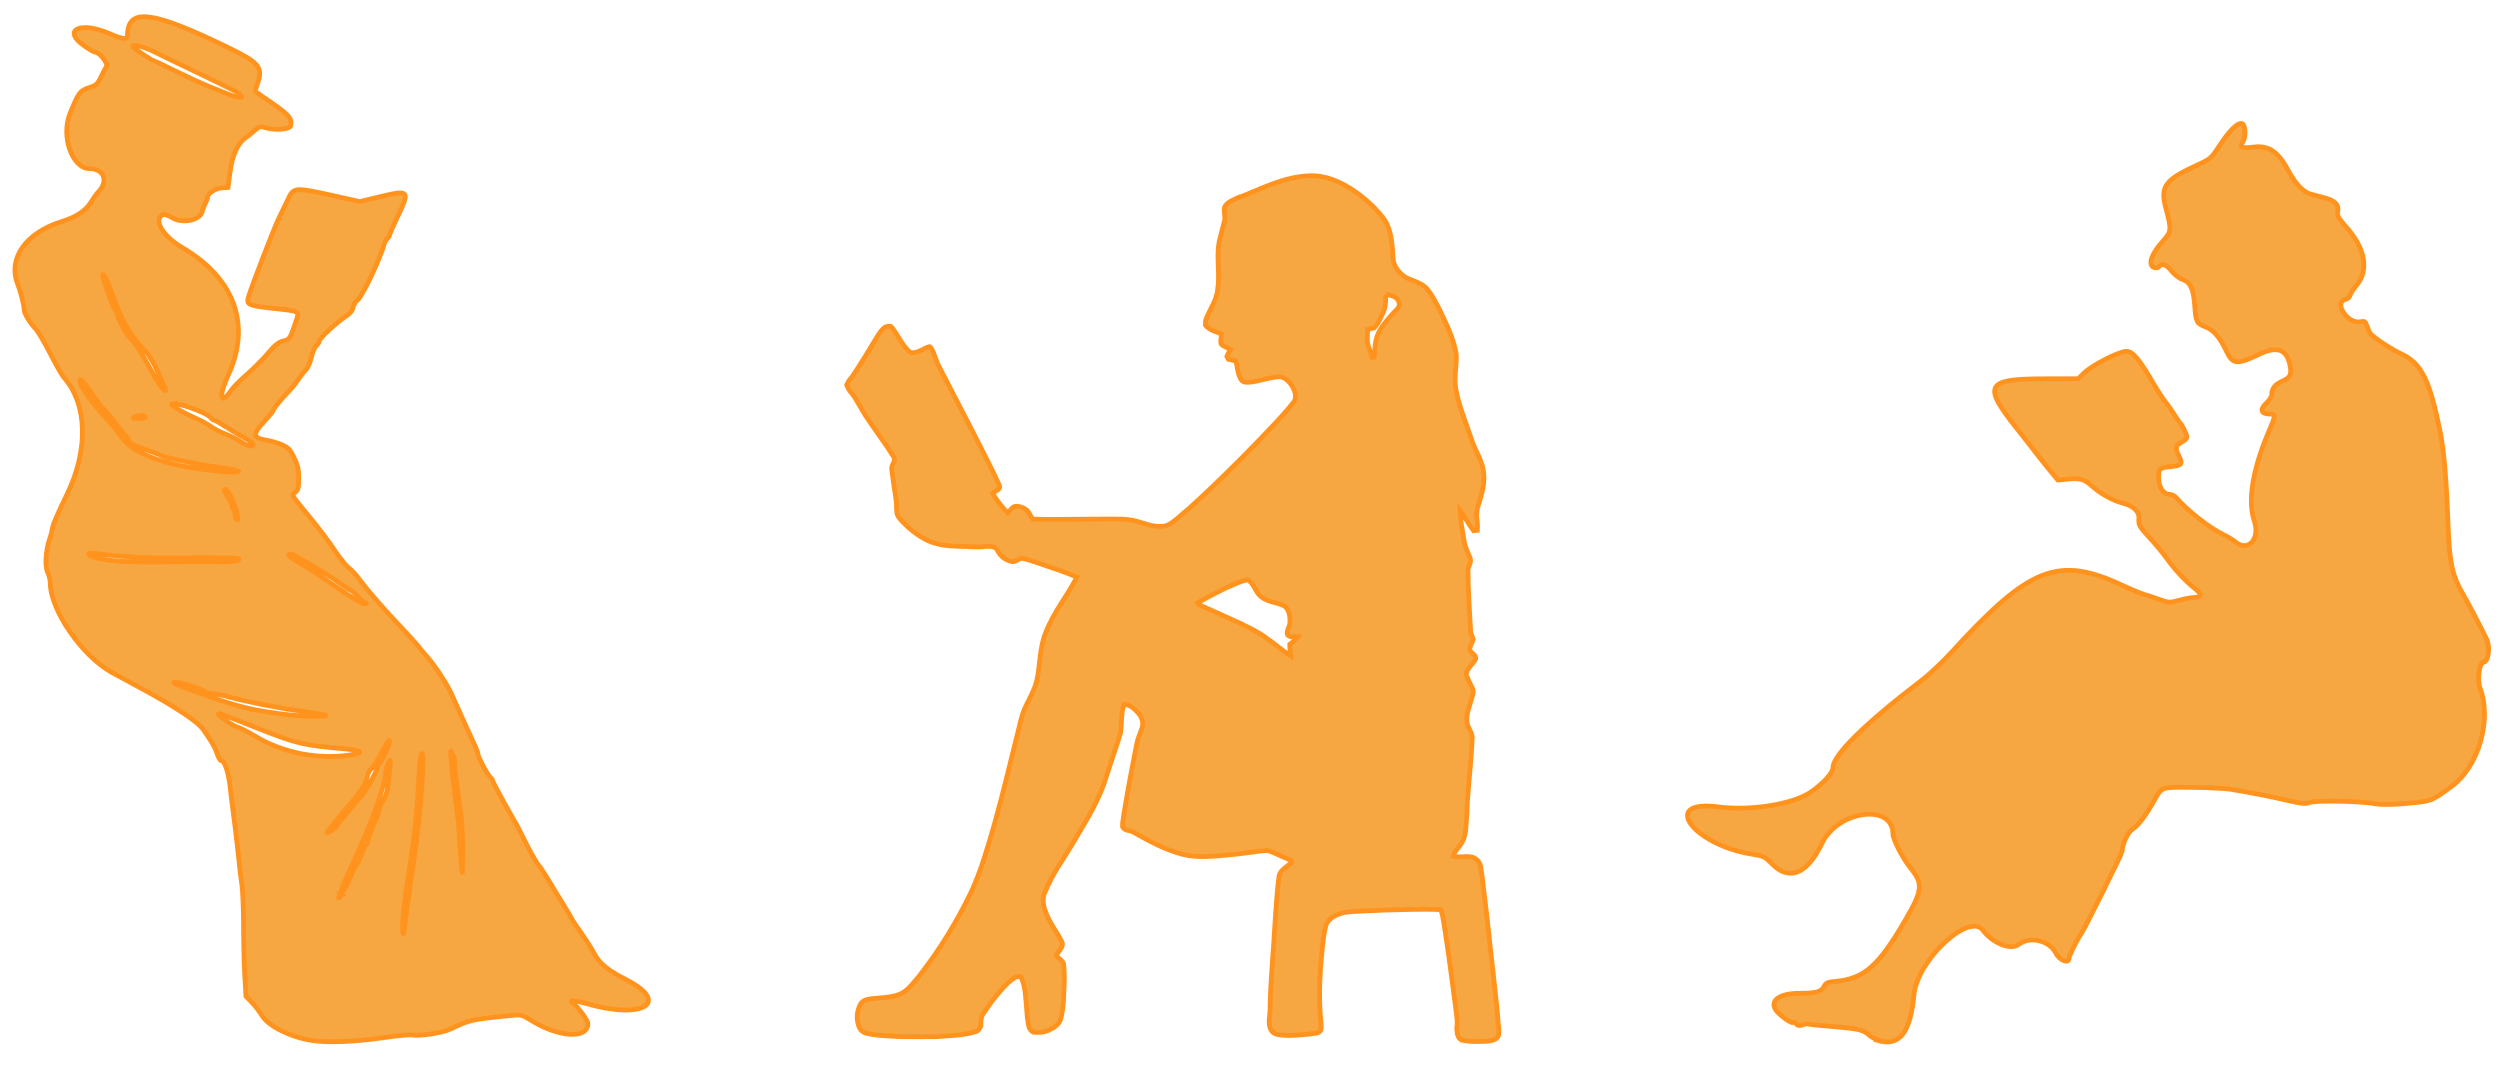 <?xml version="1.0" encoding="UTF-8"?>
<!DOCTYPE svg PUBLIC "-//W3C//DTD SVG 1.1//EN" "http://www.w3.org/Graphics/SVG/1.1/DTD/svg11.dtd">
<!-- Creator: CorelDRAW X6 -->
<svg xmlns="http://www.w3.org/2000/svg" xml:space="preserve" width="14.472in" height="6.167in" version="1.1" style="shape-rendering:geometricPrecision; text-rendering:geometricPrecision; image-rendering:optimizeQuality; fill-rule:evenodd; clip-rule:evenodd"
viewBox="0 0 14472 6167"
 xmlns:xlink="http://www.w3.org/1999/xlink">
 <defs>
  <style type="text/css">
   <![CDATA[
    .str0 {stroke:#FF931D;stroke-width:27.779}
    .fil0 {fill:#F6A742;fill-rule:nonzero}
   ]]>
  </style>
 </defs>
 <g id="__x0023_Layer_x0020_1">
  <path class="fil0 str0" d="M1808 6023c-118,-16 -254,-82 -290,-142 -14,-23 -41,-59 -60,-78l-34 -36 -7 -121c-4,-66 -7,-197 -7,-291 0,-94 -5,-196 -9,-227 -5,-31 -16,-123 -24,-204 -9,-81 -20,-175 -25,-208 -5,-34 -13,-100 -18,-147 -9,-90 -32,-165 -52,-165 -6,0 -18,-18 -25,-40 -13,-40 -33,-74 -82,-143 -32,-44 -158,-128 -344,-229 -76,-41 -158,-85 -183,-99 -174,-96 -357,-362 -357,-519 0,-17 -7,-45 -15,-61 -17,-34 -12,-125 12,-195 8,-22 15,-53 17,-67 2,-15 38,-98 81,-185 128,-262 121,-527 -18,-683 -9,-10 -44,-72 -77,-136 -33,-64 -70,-127 -82,-140 -38,-41 -69,-92 -69,-114 0,-24 -21,-107 -38,-150 -57,-147 47,-295 254,-360 87,-27 142,-64 172,-115 12,-20 32,-48 45,-61 56,-61 27,-131 -55,-131 -100,0 -166,-187 -113,-318 50,-123 57,-133 112,-151 40,-13 49,-21 67,-60 11,-25 26,-52 32,-61 12,-17 -39,-83 -63,-83 -6,0 -33,-15 -60,-34 -139,-93 -32,-150 141,-74 75,33 104,36 104,11 1,-163 140,-146 584,70 180,88 201,114 169,207 -8,22 -14,42 -14,44 0,2 25,20 54,40 139,93 161,116 152,160 -4,22 -88,29 -143,13 -34,-10 -38,-9 -68,17 -18,15 -38,32 -44,36 -51,33 -83,100 -97,207l-11 85 -38 3c-37,3 -80,32 -80,53 0,6 -6,21 -13,35 -7,13 -16,36 -19,50 -13,50 -115,70 -174,34 -43,-26 -63,-24 -74,7 -14,40 45,115 131,165 306,179 403,449 267,742 -57,123 -45,178 18,86 11,-17 53,-59 92,-93 39,-34 94,-90 123,-124 37,-44 61,-63 83,-68 39,-8 44,-14 71,-97 28,-83 40,-74 -126,-93 -142,-16 -154,-21 -144,-61 12,-48 158,-427 183,-473 4,-8 22,-44 39,-80 45,-94 24,-93 351,-20l73 16 104 -25c186,-45 188,-42 111,120 -24,50 -43,94 -43,99 0,5 -6,14 -13,20 -7,6 -16,23 -20,37 -19,76 -127,302 -152,319 -11,7 -23,26 -26,42 -4,19 -17,36 -42,52 -50,32 -154,128 -154,143 0,7 -8,19 -17,28 -10,9 -23,39 -29,68 -7,29 -21,62 -33,73 -12,12 -29,34 -39,49 -10,16 -29,41 -44,57 -61,65 -103,116 -103,124 0,5 -23,34 -52,65 -71,77 -69,96 9,110 72,13 128,38 142,64 40,71 47,94 47,156 0,55 -2,67 -19,81 -23,19 -28,10 65,123 74,90 125,157 174,231 25,36 57,75 72,86 15,11 43,42 62,68 44,60 146,177 240,275 40,42 82,89 94,104 12,16 38,46 57,68 43,48 118,162 141,217 16,36 87,194 133,293 10,21 18,43 18,49 0,17 55,122 71,135 8,7 15,16 15,21 0,5 28,59 62,120 34,61 68,122 76,135 7,13 21,39 30,58 39,81 88,168 96,174 5,3 29,40 55,82 25,42 52,87 60,99 21,33 80,131 84,141 2,5 27,41 55,81 28,40 61,93 74,118 24,48 82,95 174,141 272,136 105,238 -229,140 -58,-17 -99,-18 -74,-2 27,18 88,100 88,119 0,93 -173,81 -338,-24 -42,-26 -50,-28 -102,-23 -233,23 -244,25 -356,79 -44,22 -183,43 -220,34 -12,-3 -87,4 -168,16 -164,23 -315,30 -406,17zm548 -767l0 0c6,-50 24,-171 39,-270 40,-269 68,-646 46,-623 -6,6 -14,82 -19,180 -9,178 -21,286 -65,572 -15,96 -27,207 -26,246 0,80 4,67 25,-104zm-380 -81l0 0c-3,-3 -8,2 -12,12 -5,13 -4,15 5,5 6,-6 9,-14 6,-17zm48 -87l0 0c17,-40 37,-80 43,-88 6,-8 19,-34 28,-59 9,-25 20,-47 25,-50 5,-3 9,-13 9,-23 0,-10 15,-51 33,-91 18,-40 33,-80 33,-88 0,-8 6,-26 14,-39 33,-58 34,-60 48,-208 5,-51 5,-51 -9,-24 -8,16 -14,37 -14,48 -2,69 -79,288 -177,501 -88,192 -89,194 -76,194 7,0 26,-33 43,-73zm641 -386l0 0c-8,-73 -19,-156 -24,-184 -5,-28 -9,-72 -9,-97 0,-25 -4,-46 -9,-46 -5,0 -9,-7 -9,-16 0,-9 -2,-14 -4,-11 -5,5 17,228 32,321 5,34 12,91 14,127 2,36 8,111 12,166l8 99 3 -114c2,-65 -4,-171 -12,-246zm-722 85l0 0c8,-13 118,-145 154,-185 23,-25 90,-148 90,-164 0,-5 6,-16 13,-24 20,-22 62,-123 54,-128 -4,-2 -26,32 -48,76 -22,44 -48,84 -57,89 -9,5 -19,23 -22,41 -7,41 -38,91 -113,178 -117,136 -139,167 -107,146 16,-10 32,-23 35,-30zm105 -419l0 0c59,-11 40,-25 -43,-32 -248,-22 -284,-30 -500,-115 -76,-30 -160,-63 -188,-74 -28,-11 -52,-18 -54,-16 -7,7 85,72 113,79 15,4 57,25 93,47 169,104 382,145 579,110zm-169 -230l0 0c-21,-4 -87,-15 -147,-23 -123,-17 -314,-55 -412,-82 -36,-10 -79,-18 -95,-18 -16,0 -34,-5 -40,-11 -14,-14 -140,-55 -167,-55 -32,0 -7,12 156,70 213,76 289,94 496,119 92,11 261,11 208,0zm227 -655l0 0c-10,-6 -27,-21 -36,-33 -10,-12 -31,-29 -47,-37 -16,-8 -45,-28 -64,-42 -19,-15 -58,-41 -87,-58 -29,-17 -77,-46 -108,-64 -67,-41 -86,-49 -93,-38 -3,5 26,26 64,48 38,22 99,61 135,86 146,103 219,149 237,149 19,1 19,1 0,-10zm-886 -232l0 0c116,5 175,-1 160,-17 -5,-5 -151,-7 -373,-4 -148,2 -312,-7 -458,-26 -53,-7 -45,11 11,26 70,19 196,26 419,23 120,-2 229,-2 242,-2zm142 -313l0 0c-21,-65 -51,-115 -63,-104 -3,3 5,22 19,42 14,20 25,43 25,52 0,9 4,18 9,21 5,3 9,16 9,27 0,12 3,24 6,28 15,15 13,-6 -7,-67zm19 -210l0 0c0,-4 -39,-13 -88,-19 -48,-6 -109,-15 -135,-21 -26,-5 -81,-16 -122,-24 -41,-8 -88,-20 -104,-28 -16,-7 -63,-25 -104,-39 -55,-19 -76,-32 -82,-47 -4,-12 -13,-24 -18,-28 -6,-3 -27,-29 -48,-57 -21,-28 -47,-61 -59,-74 -38,-40 -63,-73 -98,-125 -35,-53 -61,-80 -61,-64 0,36 60,119 187,258 12,13 37,46 57,74 45,63 141,113 287,150 131,33 388,61 388,43zm85 -155l0 0c0,-7 -20,-22 -45,-35 -25,-13 -73,-41 -108,-64 -35,-22 -67,-41 -72,-41 -5,0 -15,-7 -22,-16 -27,-33 -226,-100 -226,-76 0,9 75,52 133,77 34,15 76,37 93,50 17,13 56,33 87,45 31,12 71,33 91,46 38,26 70,31 70,12zm-625 -159l0 0c0,-11 -35,-11 -62,0 -15,6 -10,8 21,9 22,0 40,-4 40,-9zm75 -256l0 0c-26,-54 -57,-108 -68,-119 -86,-85 -138,-170 -188,-309 -41,-115 -53,-140 -64,-140 -10,0 56,191 72,207 7,7 12,19 12,28 0,17 54,116 71,130 28,24 75,96 119,181 42,81 80,134 90,124 2,-2 -18,-47 -45,-102zm482 -1602l0 0c-5,-14 -24,-24 -240,-128 -104,-50 -224,-107 -265,-128 -71,-35 -137,-50 -123,-28 6,9 105,76 113,76 2,0 61,28 130,62 69,34 152,72 183,85 31,12 82,33 114,46 61,25 94,31 88,14z"/>
  <g id="_384547720">
   <path class="fil0 str0" d="M7173 1143c131,-51 260,-120 404,-125 94,-6 184,35 260,86 63,43 120,94 167,154 52,67 55,155 60,235 1,49 36,89 75,114 43,21 95,31 126,70 30,39 52,83 74,127 37,79 77,160 91,247 3,66 -14,133 -3,199 18,102 60,198 92,296 19,59 56,112 67,173 14,72 -9,143 -30,211 -10,31 -10,64 -4,95 1,15 1,30 0,45 -8,1 -15,1 -22,2 -29,-38 -50,-80 -78,-118 2,61 14,121 24,181 5,34 22,64 34,95 11,26 -14,49 -12,75 0,116 9,232 15,348 -1,17 12,31 15,47 -4,19 -17,35 -20,55 -1,26 40,33 34,60 -16,32 -51,53 -55,90 10,26 22,52 35,76 14,23 0,49 -6,73 -11,41 -30,81 -24,124 2,36 35,64 30,102 -4,110 -18,218 -25,328 -6,49 -3,100 -9,149 -2,46 -5,97 -35,135 -13,21 -36,38 -39,64 42,15 93,-13 131,18 32,21 27,63 34,96 19,150 36,301 52,452 7,63 15,127 21,190 7,68 16,136 20,205 3,25 7,51 3,76 -10,30 -46,32 -73,35 -48,1 -97,4 -143,-8 -24,-14 -25,-46 -26,-70 7,-43 -4,-86 -8,-129 -19,-143 -37,-286 -59,-428 -6,-43 -13,-85 -24,-127 -110,-6 -220,1 -329,2 -75,6 -151,4 -226,13 -43,10 -93,29 -111,73 -14,53 -19,107 -24,161 -12,115 -17,231 -10,347 0,34 10,68 4,102 -12,22 -41,16 -62,22 -62,5 -125,14 -186,3 -18,-2 -34,-13 -42,-29 -16,-35 -6,-74 -4,-110 2,-176 21,-350 30,-526 6,-84 11,-168 22,-251 7,-40 50,-56 75,-83 -2,-12 -18,-13 -27,-19 -39,-15 -76,-36 -115,-48 -74,5 -148,20 -223,26 -89,7 -180,19 -267,-3 -102,-26 -194,-77 -285,-128 -20,-13 -53,-7 -64,-32 -1,-23 5,-45 7,-67 22,-138 48,-274 75,-411 6,-33 21,-63 31,-94 11,-31 -2,-64 -23,-88 -22,-23 -48,-49 -82,-48 -17,52 -12,108 -19,162 -24,84 -55,166 -81,250 -40,136 -115,256 -187,377 -58,99 -128,192 -171,300 -21,46 -3,98 17,141 23,51 57,95 82,144 12,30 -17,52 -32,74 0,2 1,7 2,10 13,13 32,23 39,42 8,56 5,113 2,170 -1,50 -5,99 -17,148 -9,36 -44,57 -76,70 -27,12 -56,12 -85,9 -30,-17 -27,-55 -33,-84 -3,-48 -8,-96 -12,-144 -5,-32 -10,-65 -27,-93 -10,0 -20,-1 -29,3 -32,17 -56,44 -80,70 -40,45 -76,93 -109,144 -14,20 -12,46 -12,69 -7,13 -14,28 -30,32 -72,23 -149,23 -224,29 -73,1 -146,1 -219,0 -64,-6 -130,-3 -193,-21 -18,-4 -32,-18 -39,-35 -17,-43 -14,-93 9,-133 12,-22 38,-27 60,-30 55,-7 112,-5 164,-25 50,-21 82,-68 116,-108 117,-150 217,-313 300,-485 59,-128 97,-264 136,-398 46,-165 86,-331 127,-497 17,-63 27,-130 57,-189 22,-45 47,-88 59,-137 21,-92 16,-189 51,-277 44,-117 125,-215 182,-325 -74,-32 -152,-56 -228,-83 -31,-9 -62,-22 -94,-27 -18,6 -33,23 -53,20 -36,-6 -68,-30 -84,-63 -12,-28 -48,-26 -73,-24 -48,7 -95,-2 -143,-1 -69,-1 -141,-7 -203,-41 -49,-26 -93,-61 -131,-101 -11,-12 -22,-23 -29,-38 -10,-27 -4,-56 -8,-84 -9,-61 -19,-122 -26,-184 -4,-26 29,-49 10,-72 -51,-82 -110,-158 -163,-239 -29,-44 -50,-94 -85,-135 -10,-12 -17,-26 -23,-40 7,-18 19,-33 31,-47 55,-80 104,-165 155,-248 15,-21 34,-49 64,-45 9,-1 13,9 18,15 34,46 57,102 103,138 38,5 69,-22 103,-34 12,-5 16,12 22,19 14,29 21,61 36,90 71,137 142,273 212,410 47,94 97,187 140,283 10,21 -17,31 -31,39 -2,2 -6,6 -8,8 25,41 54,79 88,113 15,-14 24,-37 46,-39 24,-1 48,9 66,24 13,15 20,34 32,50 46,3 92,1 139,2 93,-1 186,-1 279,-2 61,1 124,-4 184,13 47,12 93,33 143,29 38,2 67,-26 95,-48 91,-75 175,-157 259,-238 93,-91 185,-183 274,-278 47,-49 93,-98 135,-152 20,-21 14,-54 3,-78 -15,-32 -40,-64 -77,-72 -63,1 -122,28 -184,32 -16,1 -34,0 -43,-15 -21,-32 -21,-72 -30,-108 -15,-3 -29,-7 -44,-10 -2,-4 -7,-12 -9,-16 6,-14 13,-28 21,-41 -18,-11 -40,-16 -54,-31 -6,-19 2,-39 2,-58 -32,-15 -70,-22 -93,-51 0,-14 -1,-29 6,-42 23,-55 59,-105 65,-165 14,-91 -8,-183 8,-274 9,-41 21,-81 31,-121 8,-28 -7,-57 2,-85 18,-29 53,-40 82,-54zm850 563l0 0c-3,33 0,67 -14,97 -15,33 -28,68 -54,95 -13,2 -25,5 -38,9 -1,26 -3,52 -1,78 7,29 19,56 28,84 3,0 8,0 11,-1 4,-50 4,-104 29,-149 21,-39 50,-71 79,-104 16,-18 44,-35 36,-64 -9,-33 -46,-44 -76,-45zm-885 1678l0 0c-70,32 -139,68 -206,106 1,2 2,6 3,8 81,36 161,72 241,109 54,26 109,52 157,88 47,32 90,71 138,102 -1,-22 -5,-44 -5,-67 18,-13 33,-28 48,-45 -20,-2 -46,8 -61,-10 -8,-24 12,-45 14,-68 2,-34 -2,-73 -29,-97 -43,-25 -98,-23 -137,-55 -34,-26 -40,-75 -77,-98 -31,3 -59,17 -87,29z"/>
  </g>
  <path class="fil0 str0" d="M10868 6019c-15,-5 -37,-17 -48,-27 -33,-31 -64,-38 -215,-50 -79,-6 -144,-13 -146,-14 -2,-2 -13,1 -26,5 -16,6 -26,5 -34,-5 -6,-8 -15,-12 -20,-9 -12,7 -89,-51 -103,-78 -28,-53 31,-91 141,-91 97,0 125,-8 141,-38 12,-23 21,-27 69,-31 166,-16 248,-89 405,-359 98,-170 102,-206 27,-298 -45,-56 -101,-164 -101,-196 0,-180 -319,-138 -411,54 -86,179 -190,221 -291,117 -39,-40 -48,-44 -111,-54 -345,-54 -538,-318 -200,-274 192,25 442,-16 544,-90 72,-52 122,-109 122,-138 0,-72 190,-259 511,-503 45,-34 127,-111 181,-171 450,-492 615,-555 993,-376 45,21 96,42 112,47 16,4 56,17 89,29 59,21 62,21 118,6 32,-9 70,-16 86,-16 45,0 47,-20 5,-52 -55,-43 -115,-108 -162,-173 -22,-31 -68,-87 -101,-122 -61,-67 -64,-71 -61,-116 2,-36 -37,-70 -95,-84 -53,-13 -126,-53 -175,-97 -47,-42 -68,-48 -138,-42l-61 6 -48 -58c-26,-32 -65,-80 -86,-108 -21,-28 -67,-86 -101,-129 -204,-256 -184,-291 159,-291l193 0 35 -34c47,-46 202,-125 244,-125 37,0 73,42 158,188 24,41 55,88 68,104 14,17 37,50 52,74 15,24 30,46 33,48 11,9 40,69 40,82 0,7 -12,20 -28,28 -38,19 -42,36 -20,79 25,49 20,57 -43,64 -70,7 -73,10 -73,64 0,55 27,97 63,97 13,0 31,9 40,20 62,73 191,174 272,213 24,11 56,31 71,43 72,60 143,-20 108,-122 -40,-115 -10,-300 86,-523 40,-93 40,-95 -6,-97 -44,-2 -47,-29 -9,-64 16,-15 30,-36 30,-48 0,-35 19,-59 62,-78 47,-21 55,-39 42,-98 -20,-88 -76,-106 -178,-57 -125,61 -152,59 -187,-15 -39,-83 -75,-125 -121,-143 -53,-20 -58,-30 -64,-125 -7,-95 -25,-135 -70,-150 -19,-6 -47,-28 -64,-49 -29,-37 -58,-48 -70,-28 -10,16 -42,11 -48,-9 -9,-28 16,-78 66,-134 52,-59 53,-65 19,-193 -34,-128 -6,-164 191,-254 67,-31 73,-36 121,-110 54,-83 102,-131 127,-126 22,4 26,77 6,107 -21,31 -8,38 57,30 95,-12 147,23 212,145 38,70 84,117 128,128 20,5 56,15 79,21 57,15 82,41 74,78 -5,25 1,36 53,95 108,122 128,248 53,336 -17,20 -33,45 -35,55 -2,10 -14,21 -28,24 -69,16 15,143 86,129 26,-5 31,-3 39,22 5,15 14,34 18,42 12,21 123,95 180,121 117,53 165,149 226,448 23,113 37,277 47,559 8,203 25,282 86,385 23,39 86,158 107,200 4,9 18,37 30,61 22,45 9,133 -19,133 -24,0 -37,104 -19,151 69,182 -9,453 -165,567 -123,90 -112,86 -289,101 -61,5 -120,5 -149,0 -84,-16 -350,-21 -382,-8 -24,10 -45,8 -136,-13 -99,-23 -207,-44 -330,-64 -27,-4 -122,-9 -213,-10 -185,-2 -177,-5 -222,75 -50,89 -94,147 -125,166 -28,17 -61,88 -61,129 0,11 -223,461 -237,477 -18,22 -71,128 -71,142 0,35 -56,12 -77,-31 -35,-72 -151,-99 -214,-49 -45,35 -150,-6 -207,-82 -80,-107 -380,173 -399,372 -22,226 -85,304 -214,265z"/>
 </g>
</svg>
